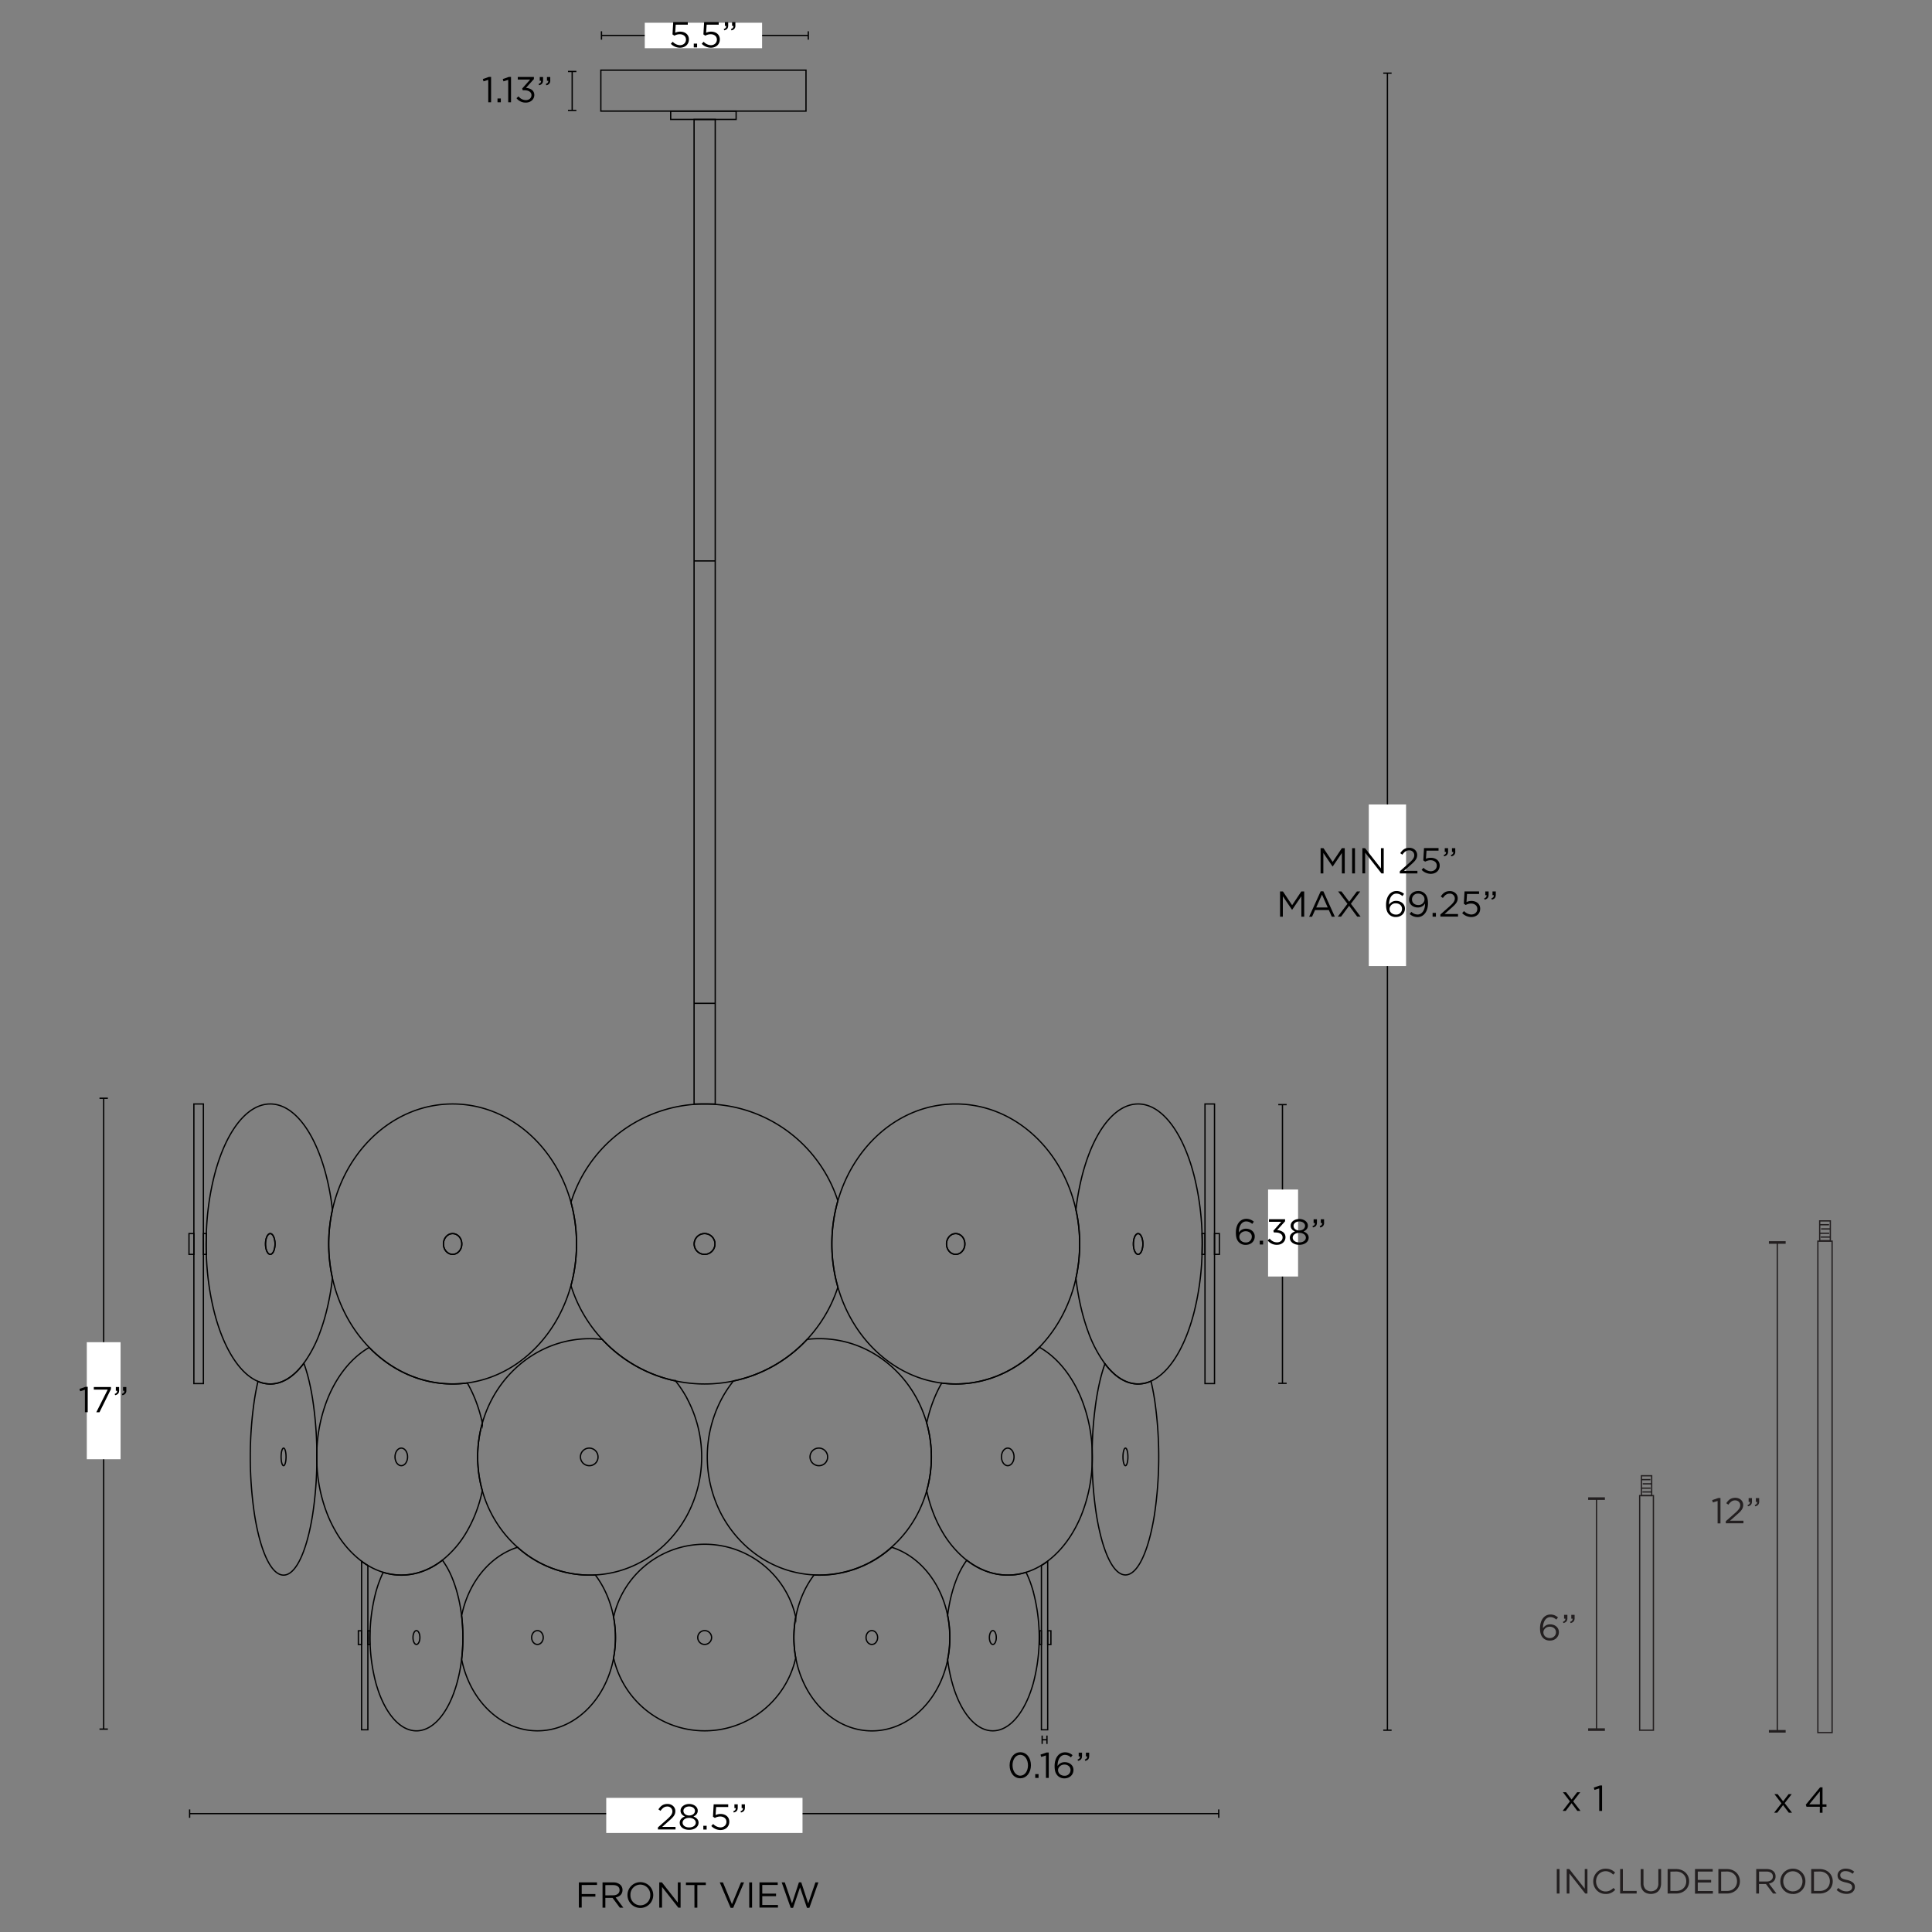 <svg viewBox="0 0 1500 1500" height="1500" width="1500" xmlns="http://www.w3.org/2000/svg"><rect x="0" y="0" width="1500" height="1500" fill="#808080" stroke="none"/><defs><style>.cls-1,.cls-3{fill:none;stroke-miterlimit:10;}.cls-1{stroke:#000;}.cls-2{fill:#fff;}.cls-3{stroke:#231f20;}.cls-4{fill:#231f20;}</style></defs><g data-name="Layer 5" id="Layer_5"><line y2="1074.01" x2="995.7" y1="857.62" x1="995.7" class="cls-1"></line><rect height="1" width="6.5" y="857.12" x="992.45"></rect><rect height="1" width="6.5" y="1073.51" x="992.45"></rect><rect height="67.53" width="23.3" y="923.55" x="984.53" class="cls-2"></rect><path d="M962,964.57c-1.57-1.56-2.47-3.58-2.47-7.58v-.06c0-6,3-10.64,8.15-10.64a8.67,8.67,0,0,1,5.8,2.24l-1.29,1.71a6.85,6.85,0,0,0-4.62-1.93c-3.56,0-5.77,3.58-5.74,8.65a6.36,6.36,0,0,1,5.57-3c3.64,0,6.78,2.35,6.78,6V960c0,3.78-3,6.52-7,6.52A7.07,7.07,0,0,1,962,964.57Zm9.91-4.45v0c0-2.41-2-4.2-4.79-4.2s-4.9,2.1-4.9,4.28v.06c0,2.49,2.07,4.39,5,4.39A4.44,4.44,0,0,0,971.89,960.12Z"></path><path d="M978.08,963.29h2.57v2.94h-2.57Z"></path><path d="M984.18,963.06l1.6-1.43a7.11,7.11,0,0,0,5.74,2.92c2.38,0,4.28-1.52,4.28-3.81v-.06c0-2.43-2.27-3.78-5.49-3.78h-1.26l-.44-1.31,6.18-7h-9.57v-2h12.51v1.62l-6.16,6.83c3.42.28,6.47,1.93,6.47,5.52v0c0,3.5-2.91,5.91-6.55,5.91A8.91,8.91,0,0,1,984.18,963.06Z"></path><path d="M1001.4,961v-.05c0-2.33,1.68-4,4-4.82-1.82-.84-3.36-2.24-3.36-4.51v-.05c0-3,3.11-5.18,6.7-5.18s6.69,2.15,6.69,5.18v.05c0,2.27-1.54,3.67-3.36,4.51,2.32.87,4,2.46,4,4.79v0c0,3.34-3.19,5.58-7.36,5.58S1001.4,964.24,1001.4,961Zm12.49-.05v-.06c0-2.18-2.27-3.72-5.12-3.72s-5.13,1.54-5.13,3.72v.06c0,2,1.91,3.66,5.13,3.66S1013.89,962.89,1013.89,960.91Zm-.64-9.19v-.05c0-1.94-1.94-3.39-4.48-3.39s-4.48,1.43-4.48,3.39v.05c0,2.13,2,3.59,4.48,3.59S1013.25,953.85,1013.25,951.72Z"></path><path d="M1019,952c1.4-.5,2-1.23,1.88-2.43h-1v-2.94h2.58v2.52c0,2.26-1,3.36-3.11,3.83Zm5.6,0c1.4-.5,2-1.23,1.88-2.43h-1v-2.94H1028v2.52A3.42,3.42,0,0,1,1025,953Z"></path><line y2="1343.32" x2="1077.19" y1="56.8" x1="1077.19" class="cls-1"></line><rect height="1" width="6.5" y="56.3" x="1073.94"></rect><rect height="1" width="6.5" y="1342.82" x="1073.94"></rect><rect height="125.45" width="28.95" y="624.59" x="1062.72" class="cls-2"></rect><path d="M1025.3,658.51h2.24l7.14,10.7,7.14-10.7h2.24v19.6h-2.22V662.24l-7.14,10.5h-.11l-7.14-10.48v15.85h-2.15Z"></path><path d="M1049.79,658.51H1052v19.6h-2.22Z"></path><path d="M1057.75,658.51h2.07l12.35,15.71V658.51h2.15v19.6h-1.76L1059.9,662v16.07h-2.15Z"></path><path d="M1086.84,676.4l7.11-6.27c3-2.69,4.09-4.2,4.09-6.16a3.75,3.75,0,0,0-4-3.75c-2.24,0-3.7,1.18-5.26,3.36l-1.63-1.18c1.77-2.63,3.61-4.17,7.06-4.17s6.07,2.35,6.07,5.55v.05c0,2.86-1.51,4.62-4.95,7.62l-5.24,4.65h10.39v2h-13.69Z"></path><path d="M1103.75,675.34l1.46-1.6a8.17,8.17,0,0,0,5.57,2.69c2.8,0,4.73-1.85,4.73-4.34V672c0-2.44-2-4.12-4.87-4.12a8.44,8.44,0,0,0-4.12,1.12l-1.48-1,.56-9.55h11.28v2h-9.35l-.42,6.27A8.76,8.76,0,0,1,1111,666c3.81,0,6.78,2.27,6.78,6V672c0,3.83-2.91,6.44-7,6.44A10,10,0,0,1,1103.75,675.34Z"></path><path d="M1120.83,663.89c1.4-.51,2-1.23,1.88-2.44h-1v-2.94h2.57V661c0,2.27-1,3.36-3.1,3.84Zm5.6,0c1.4-.51,2-1.23,1.88-2.44h-1v-2.94h2.55V661a3.43,3.43,0,0,1-3.08,3.84Z"></path><path d="M993.82,692.11h2.24l7.14,10.7,7.14-10.7h2.24v19.6h-2.21V695.84l-7.14,10.5h-.11L996,695.86v15.85h-2.16Z"></path><path d="M1025.38,692h2.07l8.93,19.74H1034l-2.29-5.18H1021l-2.33,5.18h-2.26Zm5.46,12.57-4.45-10-4.48,10Z"></path><path d="M1046.16,701.72l-7.26-9.61h2.61l6,8,6-8h2.58l-7.26,9.58,7.54,10h-2.64l-6.27-8.43-6.27,8.43h-2.55Z"></path><path d="M1078.61,710.06c-1.57-1.57-2.47-3.58-2.47-7.59v-.05c0-6,3-10.64,8.15-10.64a8.67,8.67,0,0,1,5.8,2.24l-1.29,1.7a6.85,6.85,0,0,0-4.62-1.93c-3.56,0-5.77,3.59-5.74,8.65a6.35,6.35,0,0,1,5.57-3c3.64,0,6.78,2.35,6.78,6v0c0,3.78-3.06,6.53-7,6.53A7.11,7.11,0,0,1,1078.61,710.06Zm9.91-4.45v-.06c0-2.41-2-4.2-4.79-4.2a4.59,4.59,0,0,0-4.9,4.29v.05c0,2.49,2.07,4.4,5,4.4A4.44,4.44,0,0,0,1088.52,705.61Z"></path><path d="M1094.48,709.64l1.29-1.71a7.11,7.11,0,0,0,4.82,2.1c3.52,0,5.9-3.58,5.82-8.59a6.29,6.29,0,0,1-5.54,3.13c-4,0-6.84-2.55-6.84-6.07v-.06c0-3.72,2.89-6.66,7.06-6.66a6.92,6.92,0,0,1,5.15,2c1.49,1.49,2.44,3.67,2.44,7.59v.06c0,6.21-3.31,10.61-8.15,10.61A9.09,9.09,0,0,1,1094.48,709.64Zm11.51-11.4v0c0-2.49-2-4.45-5-4.45a4.5,4.5,0,0,0-4.71,4.59v0c0,2.5,2,4.29,4.82,4.29A4.61,4.61,0,0,0,1106,698.24Z"></path><path d="M1112.26,708.77h2.58v2.94h-2.58Z"></path><path d="M1118.31,710l7.11-6.27c3-2.69,4.09-4.2,4.09-6.16a3.75,3.75,0,0,0-4-3.75c-2.24,0-3.69,1.18-5.26,3.36l-1.63-1.18c1.77-2.63,3.62-4.17,7.06-4.17s6.08,2.35,6.08,5.55v0c0,2.86-1.52,4.62-5,7.62l-5.24,4.65H1132v2h-13.69Z"></path><path d="M1135.22,708.94l1.46-1.6a8.17,8.17,0,0,0,5.57,2.69c2.8,0,4.73-1.85,4.73-4.34v-.05c0-2.44-2-4.12-4.87-4.12a8.44,8.44,0,0,0-4.12,1.12l-1.48-1,.56-9.55h11.28v2H1139l-.42,6.27a8.77,8.77,0,0,1,3.87-.87c3.8,0,6.77,2.27,6.77,6v.06c0,3.83-2.91,6.44-7,6.44A10,10,0,0,1,1135.22,708.94Z"></path><path d="M1152.3,697.49c1.4-.51,2-1.23,1.88-2.44h-1v-2.94h2.58v2.52c0,2.27-1,3.36-3.11,3.84Zm5.6,0c1.4-.51,2-1.23,1.88-2.44h-1v-2.94h2.55v2.52c0,2.27-1,3.36-3.08,3.84Z"></path><rect height="31.78" width="159.28" y="54.47" x="466.49" class="cls-1"></rect><rect height="6.46" width="50.81" y="86.25" x="520.72" class="cls-1"></rect><rect height="764.4" width="16.42" y="92.72" x="538.88" class="cls-1"></rect><line y2="778.98" x2="555.3" y1="778.98" x1="538.88" class="cls-1"></line><line y2="435.5" x2="555.3" y1="435.5" x1="538.88" class="cls-1"></line><path d="M547.1,957.75a8.07,8.07,0,1,0,8,8.06A8.06,8.06,0,0,0,547.1,957.75Zm0,0a8.07,8.07,0,1,0,8,8.06A8.06,8.06,0,0,0,547.1,957.75Z" class="cls-1"></path><path d="M650.51,932.26a109.78,109.78,0,0,0-8.91-20.17,111.07,111.07,0,0,0-9.69-14.26,108.72,108.72,0,0,0-169.64,0,110.79,110.79,0,0,0-9.68,14.24,107.39,107.39,0,0,0-9.29,21.43,123,123,0,0,1,0,64.63,107.47,107.47,0,0,0,9.29,21.41,110.2,110.2,0,0,0,9.68,14.25c1.7,2.1,3.45,4.14,5.31,6.1a108.63,108.63,0,0,0,159.06,0c1.84-2,3.59-4,5.27-6.08a110.49,110.49,0,0,0,9.69-14.27,108.44,108.44,0,0,0,8.91-20.17,122.56,122.56,0,0,1,0-67.09ZM547.1,973.89a8.07,8.07,0,1,1,8-8.08A8.07,8.07,0,0,1,547.1,973.89Z" class="cls-1"></path><path d="M617.79,1255.56a71.6,71.6,0,0,0-7.72-20,70.7,70.7,0,0,0-6.46-9.51,72.48,72.48,0,0,0-119.5,9.5,71.46,71.46,0,0,0-7.73,20.08,86.69,86.69,0,0,1,0,31.47,72.43,72.43,0,0,0,127.23,29.57,70.7,70.7,0,0,0,6.46-9.51,71.65,71.65,0,0,0,7.72-20,87,87,0,0,1,0-31.63Zm-70.69,21.18a5.37,5.37,0,1,1,5.37-5.37A5.37,5.37,0,0,1,547.1,1276.74Z" class="cls-1"></path><path d="M476.38,1255.64a80.34,80.34,0,0,0-6.46-20.07,73.52,73.52,0,0,0-5.4-9.51c-.75-1.12-1.53-2.21-2.32-3.27-1.45.09-2.9.13-4.36.13a83.89,83.89,0,0,1-56-21.61c-12.7,4-23.78,12.83-31.77,24.75a73.4,73.4,0,0,0-5.4,9.5,80.1,80.1,0,0,0-6.24,18.87h0a145.26,145.26,0,0,1,0,33.86,80,80,0,0,0,6.24,18.88,73.4,73.4,0,0,0,5.4,9.5c11.1,16.54,28.13,27.14,47.25,27.14s36.15-10.6,47.25-27.14a73.52,73.52,0,0,0,5.4-9.51,80.27,80.27,0,0,0,6.46-20.06,86.69,86.69,0,0,0,0-31.47Zm-59.11,21.1c-2.48,0-4.5-2.4-4.5-5.37s2-5.37,4.5-5.37,4.49,2.4,4.49,5.37S419.75,1276.74,417.27,1276.74Z" class="cls-1"></path><path d="M358.38,1254.44h0a121.81,121.81,0,0,0-3.72-18.86,95.43,95.43,0,0,0-3.21-9.51,66.47,66.47,0,0,0-7.94-14.72c-9.46,7.38-20.35,11.58-31.95,11.58a47.48,47.48,0,0,1-14.06-2.13c-.82,1.68-1.59,3.44-2.33,5.27-1.18,3-2.26,6.15-3.21,9.5a138.77,138.77,0,0,0,0,71.62c1,3.34,2,6.52,3.21,9.5,6.62,16.54,16.77,27.14,28.15,27.14s21.53-10.6,28.13-27.14a95.43,95.43,0,0,0,3.21-9.51,121.71,121.71,0,0,0,3.72-18.87,145.26,145.26,0,0,0,0-33.86Zm-35.06,22.3c-1.48,0-2.68-2.4-2.68-5.37s1.2-5.37,2.68-5.37,2.68,2.4,2.68,5.37S324.79,1276.74,323.32,1276.74Z" class="cls-1"></path><path d="M533.47,1085.75a92.53,92.53,0,0,0-7.75-12q-.6-.8-1.23-1.56a108.35,108.35,0,0,1-56.91-32.26,84.9,84.9,0,0,0-9.74-.57c-27.46,0-51.92,13.43-67.88,34.39a93.41,93.41,0,0,0-15.47,31.13h0a96.87,96.87,0,0,0,0,52.54h0a93.4,93.4,0,0,0,7.73,19.1,92.36,92.36,0,0,0,7.74,12,89.67,89.67,0,0,0,11.83,12.78,83.89,83.89,0,0,0,56,21.61c1.46,0,2.91,0,4.36-.13,25.68-1.33,48.42-14.4,63.52-34.26a92.53,92.53,0,0,0,7.75-12,96.28,96.28,0,0,0,0-90.74Zm-75.63,52.19a6.82,6.82,0,1,1,6.46-6.82A6.65,6.65,0,0,1,457.84,1137.94Z" class="cls-1"></path><path d="M374.49,1104.84a113.46,113.46,0,0,0-5.83-19.09,100.14,100.14,0,0,0-5.84-12,87.66,87.66,0,0,1-11.4.75c-24.95,0-47.68-10.73-64.77-28.33-10.37,5.94-19.41,15.49-26.32,27.53a99.27,99.27,0,0,0-5.85,12,119,119,0,0,0-8.49,41.2c-.06,1.38-.08,2.78-.08,4.18s0,2.79.08,4.17a119.05,119.05,0,0,0,8.49,41.21,99.27,99.27,0,0,0,5.85,12,77,77,0,0,0,20.41,23.66,57.5,57.5,0,0,0,4.87,3.27,52.41,52.41,0,0,0,11.89,5.33,47.48,47.48,0,0,0,14.06,2.13c11.6,0,22.49-4.2,31.95-11.58a77.81,77.81,0,0,0,19.29-22.81,101,101,0,0,0,5.86-12,112.54,112.54,0,0,0,5.83-19.09h0a96.87,96.87,0,0,1,0-52.54Zm-62.93,33.1c-2.69,0-4.87-3.06-4.87-6.82s2.18-6.81,4.87-6.81,4.88,3,4.88,6.81S314.26,1137.94,311.56,1137.94Z" class="cls-1"></path><path d="M242.64,1085.75c-.68-4.23-1.45-8.26-2.31-12a126.66,126.66,0,0,0-4.41-15.34c-7.57,10.24-16.51,16.14-26.09,16.14a24.36,24.36,0,0,1-9.56-2c-.1.4-.19.8-.28,1.21-.85,3.78-1.62,7.8-2.3,12a306.33,306.33,0,0,0,0,90.76c.68,4.23,1.45,8.25,2.3,12,4.74,21,12,34.39,20.18,34.39s15.42-13.42,20.16-34.39c.86-3.78,1.63-7.81,2.31-12a291.36,291.36,0,0,0,3.37-45.37A291.55,291.55,0,0,0,242.64,1085.75Zm-22.47,52.19c-1.07,0-1.93-3.06-1.93-6.82s.86-6.81,1.93-6.81,1.92,3,1.92,6.81S221.22,1137.94,220.17,1137.94Z" class="cls-1"></path><path d="M719.47,1104.82h0a93.33,93.33,0,0,0-15.48-31.1c-16-21-40.43-34.39-67.88-34.39a82.33,82.33,0,0,0-9.47.55,108.25,108.25,0,0,1-57.23,32.33c-.4.5-.8,1-1.18,1.51a92.53,92.53,0,0,0-7.75,12,96.36,96.36,0,0,0,0,90.74,92.53,92.53,0,0,0,7.75,12c14.5,19.07,36,31.89,60.48,34.06h0c2.44.21,4.9.33,7.39.33a83.82,83.82,0,0,0,55.14-20.82A89.64,89.64,0,0,0,704,1188.53a92.42,92.42,0,0,0,7.75-12,93.71,93.71,0,0,0,7.73-19.07,97.13,97.13,0,0,0,0-52.61Zm-83.36,33.12a6.83,6.83,0,1,1,6.45-6.82A6.65,6.65,0,0,1,636.11,1137.94Z" class="cls-1"></path><path d="M848,1126.72a119.56,119.56,0,0,0-8.5-41,100.77,100.77,0,0,0-5.85-12c-7-12.16-16.13-21.79-26.64-27.71-17.12,17.7-39.92,28.51-64.94,28.51a85.91,85.91,0,0,1-10.94-.7,97.76,97.76,0,0,0-5.8,11.94,114.33,114.33,0,0,0-5.83,19.06h0a97.13,97.13,0,0,1,0,52.61,112.83,112.83,0,0,0,5.83,19.06,99.41,99.41,0,0,0,5.85,12,79.38,79.38,0,0,0,17.32,21.21c9.9,8.36,21.51,13.18,33.91,13.18a47.88,47.88,0,0,0,11.24-1.34,51.33,51.33,0,0,0,11.52-4.34,53.21,53.21,0,0,0,4.88-2.83c9.24-6,17.31-14.91,23.6-25.88a100.77,100.77,0,0,0,5.85-12,119.56,119.56,0,0,0,8.5-41c.06-1.46.08-2.92.08-4.39S848,1128.18,848,1126.72Zm-65.59,11.22c-2.69,0-4.87-3.06-4.87-6.82s2.18-6.81,4.87-6.81,4.88,3,4.88,6.81S785.07,1137.94,782.38,1137.94Z" class="cls-1"></path><path d="M896.26,1085.74c-.68-4.23-1.45-8.25-2.3-12l-.33-1.41a24.27,24.27,0,0,1-10,2.21c-9.43,0-18.25-5.73-25.76-15.69a128,128,0,0,0-4.25,14.89c-.86,3.78-1.63,7.81-2.31,12a283.47,283.47,0,0,0-3.34,40.92v0c0,1.46,0,2.92,0,4.4s0,2.93,0,4.39v0a283.38,283.38,0,0,0,3.34,40.93c.68,4.23,1.45,8.26,2.31,12,4.73,21,12,34.39,20.17,34.39s15.43-13.42,20.17-34.39c.85-3.78,1.62-7.8,2.3-12a306.33,306.33,0,0,0,0-90.76Zm-22.47,52.2c-1.07,0-1.92-3.06-1.92-6.82s.85-6.81,1.92-6.81,1.92,3,1.92,6.81S874.84,1137.94,873.79,1137.94Z" class="cls-1"></path><path d="M351.42,957.75c-3.94,0-7.14,3.61-7.14,8.06s3.2,8.08,7.14,8.08,7.14-3.62,7.14-8.08S355.37,957.75,351.42,957.75Zm0,0c-3.94,0-7.14,3.61-7.14,8.06s3.2,8.08,7.14,8.08,7.14-3.62,7.14-8.08S355.37,957.75,351.42,957.75Z" class="cls-1"></path><path d="M443.3,933.5a115.45,115.45,0,0,0-8.23-21.41,111.36,111.36,0,0,0-8.58-14.26c-17.62-24.82-44.71-40.71-75.07-40.71S294,873,276.35,897.83a111.06,111.06,0,0,0-8.57,14.24,116.13,116.13,0,0,0-9.68,27.23,123.08,123.08,0,0,0,0,53,116,116,0,0,0,9.68,27.21,110.49,110.49,0,0,0,8.57,14.25,106.26,106.26,0,0,0,10.3,12.39c17.09,17.6,39.82,28.33,64.77,28.33a87.66,87.66,0,0,0,11.4-.75c25.69-3.44,48.28-18.3,63.67-40a110.79,110.79,0,0,0,8.58-14.27,115.8,115.8,0,0,0,8.23-21.39,123,123,0,0,0,0-64.63Zm-91.88,40.39c-3.94,0-7.14-3.62-7.14-8.08s3.2-8.06,7.14-8.06,7.14,3.61,7.14,8.06S355.37,973.89,351.42,973.89Z" class="cls-1"></path><path d="M209.83,957.75c-2,0-3.7,3.61-3.7,8.06s1.66,8.08,3.7,8.08,3.69-3.62,3.69-8.08S211.87,957.75,209.83,957.75Zm0,0c-2,0-3.7,3.61-3.7,8.06s1.66,8.08,3.7,8.08,3.69-3.62,3.69-8.08S211.87,957.75,209.83,957.75Z" class="cls-1"></path><path d="M258.1,939.3a195.72,195.72,0,0,0-5-27.21c-1.3-5-2.79-9.78-4.44-14.26-9.12-24.82-23.12-40.71-38.83-40.71S180.12,873,171,897.83c-1.64,4.48-3.13,9.23-4.43,14.24a209,209,0,0,0-6.36,45.68q-.15,4-.15,8.06c0,2.71,0,5.41.15,8.08a208.68,208.68,0,0,0,6.36,45.65c1.3,5,2.79,9.77,4.43,14.25,7.23,19.66,17.51,33.71,29.28,38.71a24.36,24.36,0,0,0,9.56,2c9.58,0,18.52-5.9,26.09-16.14a98.29,98.29,0,0,0,12.74-24.58c1.65-4.48,3.14-9.25,4.44-14.27a195.42,195.42,0,0,0,5-27.19,123.08,123.08,0,0,1,0-53Zm-48.27,18.45c2,0,3.69,3.61,3.69,8.06s-1.65,8.08-3.69,8.08-3.7-3.62-3.7-8.08S207.79,957.75,209.83,957.75Z" class="cls-1"></path><rect height="217.09" width="7.39" y="857.12" x="150.52" class="cls-1"></rect><rect height="16.14" width="3.79" y="957.75" x="146.73" class="cls-1"></rect><path d="M160.05,965.81c0,2.71,0,5.41.15,8.08h-2.29V957.75h2.29Q160.05,961.72,160.05,965.81Z" class="cls-1"></path><path d="M742,957.75c-3.95,0-7.14,3.61-7.14,8.06s3.19,8.08,7.14,8.08,7.14-3.62,7.14-8.08S746,957.75,742,957.75Zm0,0c-3.95,0-7.14,3.61-7.14,8.06s3.19,8.08,7.14,8.08,7.14-3.62,7.14-8.08S746,957.75,742,957.75Z" class="cls-1"></path><path d="M835.36,939.34a115.84,115.84,0,0,0-9.68-27.27,111.06,111.06,0,0,0-8.57-14.24C799.48,873,772.4,857.12,742,857.12S684.6,873,667,897.83a113.7,113.7,0,0,0-8.58,14.26,115.85,115.85,0,0,0-7.87,20.17,122.56,122.56,0,0,0,0,67.09,115.06,115.06,0,0,0,7.87,20.17,113.1,113.1,0,0,0,8.58,14.27c15.5,21.8,38.26,36.71,64.14,40a85.91,85.91,0,0,0,10.94.7c25,0,47.82-10.81,64.94-28.51a105.86,105.86,0,0,0,10.13-12.21,110.49,110.49,0,0,0,8.57-14.25,115.76,115.76,0,0,0,9.68-27.26,123.08,123.08,0,0,0,0-52.94ZM742,973.89c-3.95,0-7.14-3.62-7.14-8.08s3.19-8.06,7.14-8.06,7.14,3.61,7.14,8.06S746,973.89,742,973.89Z" class="cls-1"></path><path d="M883.63,957.75c-2,0-3.69,3.61-3.69,8.06s1.64,8.08,3.69,8.08,3.7-3.62,3.7-8.08S885.67,957.75,883.63,957.75Zm0,0c-2,0-3.69,3.61-3.69,8.06s1.64,8.08,3.69,8.08,3.7-3.62,3.7-8.08S885.67,957.75,883.63,957.75Z" class="cls-1"></path><path d="M933.26,957.75a210.18,210.18,0,0,0-6.36-45.68q-1.95-7.52-4.44-14.24c-9.12-24.82-23.13-40.71-38.83-40.71S853.92,873,844.79,897.83c-1.64,4.48-3.13,9.25-4.44,14.26a196.62,196.62,0,0,0-5,27.25,123.08,123.08,0,0,1,0,52.94,194.73,194.73,0,0,0,5,27.24c1.31,5,2.8,9.79,4.44,14.27a97.26,97.26,0,0,0,13.08,25c7.51,10,16.33,15.69,25.76,15.69a24.27,24.27,0,0,0,10-2.21c11.58-5.15,21.7-19.1,28.83-38.51q2.47-6.72,4.44-14.25a209.9,209.9,0,0,0,6.36-45.65c.1-2.67.14-5.37.14-8.08S933.36,960.4,933.26,957.75Zm-49.63,0c2,0,3.7,3.61,3.7,8.06s-1.66,8.08-3.7,8.08-3.69-3.62-3.69-8.08S881.58,957.75,883.63,957.75Z" class="cls-1"></path><rect height="217.09" width="7.39" y="857.12" x="935.55" class="cls-1"></rect><rect height="16.14" width="3.79" y="957.75" x="942.94" class="cls-1"></rect><path d="M935.55,957.75v16.14h-2.29c.1-2.67.14-5.37.14-8.08s0-5.41-.14-8.06Z" class="cls-1"></path><path d="M285.61,1215.46V1343h-4.87V1212.19A57.5,57.5,0,0,0,285.61,1215.46Z" class="cls-1"></path><rect height="10.65" width="2.5" y="1266.15" x="278.23" class="cls-1"></rect><path d="M287,1271.46c0,1.79,0,3.58.1,5.33h-1.51v-10.64h1.51C287.05,1267.9,287,1269.68,287,1271.46Z" class="cls-1"></path><path d="M735.78,1254.44h0a80.1,80.1,0,0,0-6.24-18.87,73.4,73.4,0,0,0-5.4-9.5c-8-11.92-19.07-20.73-31.77-24.75a83.89,83.89,0,0,1-56,21.61c-1.46,0-2.91,0-4.36-.13-.79,1.06-1.57,2.15-2.32,3.27a73.52,73.52,0,0,0-5.4,9.51,80.69,80.69,0,0,0-6.45,20,87,87,0,0,0,0,31.63,80.75,80.75,0,0,0,6.45,20,73.52,73.52,0,0,0,5.4,9.51c11.1,16.54,28.14,27.14,47.26,27.14s36.14-10.6,47.24-27.14a73.4,73.4,0,0,0,5.4-9.5,80,80,0,0,0,6.24-18.88,86.65,86.65,0,0,0,0-33.86Zm-58.88,22.3c-2.49,0-4.5-2.4-4.5-5.37s2-5.37,4.5-5.37,4.49,2.4,4.49,5.37S679.37,1276.74,676.9,1276.74Z" class="cls-1"></path><path d="M802.2,1235.56c-1-3.35-2-6.51-3.21-9.5-.74-1.83-1.51-3.59-2.33-5.27a47.48,47.48,0,0,1-14.06,2.13c-11.6,0-22.49-4.2-32-11.58a66.47,66.47,0,0,0-7.94,14.72,95.43,95.43,0,0,0-3.21,9.51,121.81,121.81,0,0,0-3.72,18.86h0a86.65,86.65,0,0,1,0,33.86,121.71,121.71,0,0,0,3.72,18.87,95.43,95.43,0,0,0,3.21,9.51c6.6,16.54,16.75,27.14,28.13,27.14s21.53-10.6,28.15-27.14c1.18-3,2.26-6.16,3.21-9.5a138.77,138.77,0,0,0,0-71.62Zm-31.36,41.18c-1.47,0-2.68-2.4-2.68-5.37s1.21-5.37,2.68-5.37,2.68,2.4,2.68,5.37S772.32,1276.74,770.84,1276.74Z" class="cls-1"></path><path d="M808.56,1215.46V1343h4.87V1212.19C811.85,1213.37,810.22,1214.46,808.56,1215.46Z" class="cls-1"></path><rect height="10.65" width="2.5" y="1266.15" x="813.43" class="cls-1"></rect><path d="M807.14,1271.46c0,1.79,0,3.58-.09,5.33h1.51v-10.64h-1.51C807.12,1267.9,807.14,1269.68,807.14,1271.46Z" class="cls-1"></path><line y2="1408.09" x2="147.23" y1="1408.09" x1="946.23" class="cls-1"></line><rect height="6.5" width="1" y="1404.84" x="945.73"></rect><rect height="6.5" width="1" y="1404.84" x="146.73"></rect><line y2="1350.74" x2="809.13" y1="1350.74" x1="812.85" class="cls-1"></line><rect height="6.5" width="1" y="1347.49" x="812.35"></rect><rect height="6.5" width="1" y="1347.49" x="808.63"></rect><rect height="27.26" width="152.39" y="1395.85" x="470.68" class="cls-2"></rect><path d="M449.43,1461.5h14.08v2H451.64v7h10.61v2H451.64v8.54h-2.21Z"></path><path d="M467.8,1461.5h8.42a7.72,7.72,0,0,1,5.57,2,5.41,5.41,0,0,1,1.52,3.87v.05c0,3.25-2.24,5.16-5.32,5.72l6,8h-2.72l-5.68-7.61H470v7.61H467.8Zm8.23,10c2.94,0,5-1.51,5-4v-.06c0-2.41-1.85-3.86-5-3.86H470v8Z"></path><path d="M487.17,1471.36v-.06a10,10,0,1,1,20,0v0a10,10,0,1,1-20,.06Zm17.7,0v-.06a7.79,7.79,0,0,0-7.73-8.09,7.7,7.7,0,0,0-7.67,8v0a7.79,7.79,0,0,0,7.72,8.1A7.71,7.71,0,0,0,504.87,1471.36Z"></path><path d="M511.84,1461.5h2.07l12.35,15.71V1461.5h2.15v19.6h-1.76L514,1465v16.07h-2.15Z"></path><path d="M539.14,1463.55h-6.58v-2H548v2h-6.58v17.55h-2.24Z"></path><path d="M558.82,1461.5h2.47l7,16.89,7-16.89h2.38l-8.43,19.74h-2Z"></path><path d="M581.7,1461.5h2.21v19.6H581.7Z"></path><path d="M589.65,1461.5h14.17v2h-12v6.69h10.7v2h-10.7v6.86H604v2H589.65Z"></path><path d="M606.9,1461.5h2.41l5.6,16.33,5.37-16.38h1.82l5.38,16.38,5.6-16.33h2.32l-7,19.74h-1.87l-5.38-15.9-5.4,15.9H613.9Z"></path><path d="M510.83,1418.77l7.12-6.28c3-2.68,4.09-4.2,4.09-6.16a3.75,3.75,0,0,0-3.95-3.75c-2.24,0-3.7,1.18-5.27,3.36l-1.62-1.17c1.76-2.64,3.61-4.18,7.05-4.18s6.08,2.36,6.08,5.55v0c0,2.86-1.51,4.62-5,7.62l-5.24,4.65h10.39v2h-13.7Z"></path><path d="M527.72,1415.21v-.06c0-2.32,1.68-4,4-4.81-1.82-.84-3.36-2.24-3.36-4.51v-.06c0-3,3.11-5.18,6.69-5.18s6.69,2.16,6.69,5.18v.06c0,2.27-1.54,3.67-3.35,4.51,2.32.87,4,2.46,4,4.79v0c0,3.33-3.2,5.57-7.37,5.57S527.72,1418.49,527.72,1415.21Zm12.49-.06v-.05c0-2.19-2.27-3.73-5.13-3.73s-5.12,1.54-5.12,3.73v.05c0,2,1.9,3.67,5.12,3.67S540.21,1417.14,540.21,1415.15Zm-.65-9.18v-.06c0-1.93-1.93-3.38-4.48-3.38s-4.48,1.42-4.48,3.38v.06c0,2.13,2,3.58,4.48,3.58S539.56,1408.1,539.56,1406Z"></path><path d="M546.06,1417.53h2.58v2.94h-2.58Z"></path><path d="M552.25,1417.7l1.45-1.59a8.22,8.22,0,0,0,5.57,2.68c2.8,0,4.74-1.84,4.74-4.34v0c0-2.44-2-4.12-4.88-4.12a8.51,8.51,0,0,0-4.11,1.12l-1.48-1,.55-9.55h11.29v2.05H556l-.42,6.27a8.87,8.87,0,0,1,3.86-.87c3.81,0,6.78,2.27,6.78,6v.06c0,3.84-2.92,6.44-7,6.44A10,10,0,0,1,552.25,1417.7Z"></path><path d="M569.33,1406.25c1.4-.5,2-1.23,1.87-2.44h-1v-2.94h2.58v2.52c0,2.27-1,3.36-3.11,3.84Zm5.6,0c1.4-.5,2-1.23,1.87-2.44h-1v-2.94h2.55v2.52c0,2.27-1,3.36-3.08,3.84Z"></path><path d="M1220.18,1397.15l4.31-5.66h2.41l-5.49,7.09,5.71,7.39h-2.49l-4.48-6-4.51,6h-2.4l5.65-7.37-5.43-7.11h2.46Z"></path><path d="M1241.63,1388.52l-3.7,1.15-.53-1.79,4.79-1.65h1.65V1406h-2.21Z"></path><path d="M1383.11,1400.06l-5.46-7.11h2.47l4.28,5.6,4.29-5.6h2.4l-5.48,7,5.71,7.42h-2.49l-4.48-5.9-4.51,5.9h-2.41Z"></path><path d="M1412.91,1402.78h-10.34l-.56-1.6,11.09-13.5H1415v13.25h3.06v1.85H1415v4.64h-2.12Zm0-1.85v-10.11l-8.24,10.11Z"></path><rect transform="translate(2372.52 -461.35) rotate(90)" height="8.25" width="15.39" y="951.46" x="1409.24" class="cls-3"></rect><rect height="381.56" width="11.05" y="963.63" x="1411.39" class="cls-3"></rect><line y2="950.87" x2="1420.06" y1="950.87" x1="1412.77" class="cls-3"></line><line y2="954.14" x2="1413.87" y1="954.14" x1="1420.93" class="cls-3"></line><line y2="957.5" x2="1420.19" y1="957.5" x1="1412.71" class="cls-3"></line><line y2="960.44" x2="1413.64" y1="960.44" x1="1421.22" class="cls-3"></line><line y2="1344.19" x2="1379.88" y1="964.66" x1="1379.88" class="cls-3"></line><rect height="2" width="13" y="963.66" x="1373.38" class="cls-4"></rect><rect height="2" width="13" y="1343.19" x="1373.38" class="cls-4"></rect><path d="M1333.55,1165.33l-3.69,1.15-.53-1.79,4.79-1.66h1.65v19.74h-2.22Z" class="cls-4"></path><path d="M1339.91,1181.07l7.11-6.28c.75-.67,1.38-1.27,1.9-1.82a11.21,11.21,0,0,0,1.27-1.52,5.84,5.84,0,0,0,.69-1.4,4.54,4.54,0,0,0,.23-1.42,3.7,3.7,0,0,0-.32-1.55,3.78,3.78,0,0,0-.86-1.18,3.61,3.61,0,0,0-1.26-.75,4.29,4.29,0,0,0-1.51-.27,4.9,4.9,0,0,0-2.88.85,10.52,10.52,0,0,0-2.38,2.51l-1.63-1.17a16.49,16.49,0,0,1,1.38-1.77,7.55,7.55,0,0,1,1.52-1.32,6.88,6.88,0,0,1,1.85-.81,9,9,0,0,1,2.31-.28,6.91,6.91,0,0,1,2.44.42,5.87,5.87,0,0,1,1.93,1.17,5.13,5.13,0,0,1,1.26,1.75,5.36,5.36,0,0,1,.45,2.21v0a6.32,6.32,0,0,1-.3,2,7,7,0,0,1-.9,1.79,12.08,12.08,0,0,1-1.54,1.81q-.93.92-2.22,2l-5.24,4.65h10.39v2h-13.69Z" class="cls-4"></path><path d="M1356.77,1168.55a3.32,3.32,0,0,0,1.51-1,2,2,0,0,0,.36-1.47h-1v-2.94h2.58v2.52a3.85,3.85,0,0,1-.76,2.59,4.2,4.2,0,0,1-2.35,1.25Zm5.6,0a3.32,3.32,0,0,0,1.51-1,2,2,0,0,0,.36-1.47h-1v-2.94h2.58v2.52a3.85,3.85,0,0,1-.76,2.59,4.17,4.17,0,0,1-2.35,1.25Z" class="cls-4"></path><line y2="1342.86" x2="1239.54" y1="1163.52" x1="1239.54" class="cls-3"></line><rect height="2" width="13" y="1162.52" x="1233.04" class="cls-4"></rect><rect height="2" width="13" y="1341.86" x="1233.04" class="cls-4"></rect><path d="M1203.24,1273.73a7.8,7.8,0,0,1-2.93-.53,6.8,6.8,0,0,1-2.22-1.46,8.21,8.21,0,0,1-1-1.29,6.9,6.9,0,0,1-.77-1.59,10.85,10.85,0,0,1-.48-2,18.9,18.9,0,0,1-.16-2.66v-.05a15.61,15.61,0,0,1,.54-4.19,10.42,10.42,0,0,1,1.6-3.37,7.68,7.68,0,0,1,2.56-2.26,7.05,7.05,0,0,1,3.44-.82,8,8,0,0,1,3.14.58,11.37,11.37,0,0,1,2.66,1.66l-1.29,1.7a9.64,9.64,0,0,0-2.18-1.42,5.7,5.7,0,0,0-2.44-.51,4.57,4.57,0,0,0-2.51.69,5.69,5.69,0,0,0-1.8,1.85,8.72,8.72,0,0,0-1.09,2.68,13.31,13.31,0,0,0-.37,3.18v.28a7.54,7.54,0,0,1,2.33-2.25,6.31,6.31,0,0,1,3.27-.8,8,8,0,0,1,2.61.42,6.38,6.38,0,0,1,2.15,1.21,5.66,5.66,0,0,1,1.47,1.91,5.52,5.52,0,0,1,.55,2.49v.06a6.12,6.12,0,0,1-.55,2.62,6.42,6.42,0,0,1-1.48,2.07,6.89,6.89,0,0,1-2.23,1.36A7.87,7.87,0,0,1,1203.24,1273.73Zm0-1.93a5.07,5.07,0,0,0,2-.36,4.43,4.43,0,0,0,1.48-1,4.29,4.29,0,0,0,1-1.43,4.74,4.74,0,0,0,.33-1.76v-.06a4.1,4.1,0,0,0-.35-1.67,3.9,3.9,0,0,0-1-1.33,4.42,4.42,0,0,0-1.51-.88,5.54,5.54,0,0,0-2-.33,5.2,5.2,0,0,0-2,.37,4.69,4.69,0,0,0-1.55,1,4.43,4.43,0,0,0-1,1.37,3.9,3.9,0,0,0-.35,1.59v.06a4.15,4.15,0,0,0,.37,1.74,4,4,0,0,0,1,1.4,5,5,0,0,0,1.57.93A5.79,5.79,0,0,0,1203.27,1271.8Z" class="cls-4"></path><path d="M1213.46,1259.17a3.35,3.35,0,0,0,1.51-1,2,2,0,0,0,.37-1.47h-1v-2.94h2.57v2.52a3.9,3.9,0,0,1-.75,2.59,4.3,4.3,0,0,1-2.35,1.25Zm5.6,0a3.35,3.35,0,0,0,1.51-1,2,2,0,0,0,.37-1.47h-1v-2.94h2.58v2.52a3.9,3.9,0,0,1-.76,2.59,4.3,4.3,0,0,1-2.35,1.25Z" class="cls-4"></path><rect transform="translate(2431.86 -124.89) rotate(90)" height="7.96" width="15.39" y="1149.51" x="1270.68" class="cls-3"></rect><rect height="182.14" width="10.66" y="1161.18" x="1273.04" class="cls-3"></rect><line y2="1148.78" x2="1281.39" y1="1148.78" x1="1274.35" class="cls-3"></line><line y2="1152.04" x2="1275.41" y1="1152.04" x1="1282.22" class="cls-3"></line><line y2="1155.4" x2="1281.51" y1="1155.4" x1="1274.29" class="cls-3"></line><line y2="1158.34" x2="1275.19" y1="1158.34" x1="1282.5" class="cls-3"></line><path d="M1208.68,1451.13h2.14v19h-2.14Z" class="cls-4"></path><path d="M1216.39,1451.13h2l12,15.23v-15.23h2.09v19h-1.71l-12.27-15.58v15.58h-2.09Z" class="cls-4"></path><path d="M1246.52,1470.46a9.51,9.51,0,0,1-3.8-.76,9.37,9.37,0,0,1-3-2.08,9.5,9.5,0,0,1-2-3.11,10.15,10.15,0,0,1-.72-3.83v0a10.07,10.07,0,0,1,.72-3.8,9.85,9.85,0,0,1,2-3.14,9.22,9.22,0,0,1,3-2.11,9.4,9.4,0,0,1,3.85-.78,12,12,0,0,1,2.35.22,9.37,9.37,0,0,1,1.94.61,8.72,8.72,0,0,1,1.66.95,13.91,13.91,0,0,1,1.46,1.24l-1.46,1.57a12.23,12.23,0,0,0-2.62-1.87,7.33,7.33,0,0,0-8.61,1.52,7.77,7.77,0,0,0-1.55,2.48,8.35,8.35,0,0,0-.55,3.06v.05a8.42,8.42,0,0,0,.55,3.08,7.93,7.93,0,0,0,1.55,2.49,7.41,7.41,0,0,0,2.34,1.67,7.07,7.07,0,0,0,2.92.61,7.31,7.31,0,0,0,3.36-.72,11.67,11.67,0,0,0,2.77-2l1.41,1.39a13.91,13.91,0,0,1-1.53,1.37,9.6,9.6,0,0,1-3.71,1.72A10.05,10.05,0,0,1,1246.52,1470.46Z" class="cls-4"></path><path d="M1257.87,1451.13H1260v17h10.7v2h-12.84Z" class="cls-4"></path><path d="M1281.73,1470.43a9.46,9.46,0,0,1-3.22-.53,6.77,6.77,0,0,1-2.49-1.57,7,7,0,0,1-1.62-2.6,10.21,10.21,0,0,1-.57-3.55v-11H1276V1462a6.69,6.69,0,0,0,1.54,4.75,6.32,6.32,0,0,0,8.45.08,6.43,6.43,0,0,0,1.54-4.69v-11h2.15V1462a10.76,10.76,0,0,1-.57,3.67,7.05,7.05,0,0,1-1.62,2.63,6.57,6.57,0,0,1-2.49,1.59A9.51,9.51,0,0,1,1281.73,1470.43Z" class="cls-4"></path><path d="M1294.74,1451.13h6.59a11.23,11.23,0,0,1,4.09.72,9.68,9.68,0,0,1,3.2,2,8.84,8.84,0,0,1,2.08,3,9.45,9.45,0,0,1,.73,3.74v.05a9.53,9.53,0,0,1-.73,3.75,8.79,8.79,0,0,1-2.08,3,9.89,9.89,0,0,1-3.2,2,11,11,0,0,1-4.09.73h-6.59Zm2.14,2v15h4.45a8.92,8.92,0,0,0,3.26-.57,7.15,7.15,0,0,0,2.48-1.57,7,7,0,0,0,1.58-2.38,7.78,7.78,0,0,0,.55-3v0a7.82,7.82,0,0,0-.55-3,7,7,0,0,0-1.58-2.38,7.24,7.24,0,0,0-2.48-1.61,8.72,8.72,0,0,0-3.26-.58Z" class="cls-4"></path><path d="M1316,1451.13h13.74v1.95h-11.59v6.49h10.37v2h-10.37v6.65h11.73v2H1316Z" class="cls-4"></path><path d="M1334.15,1451.13h6.6a11.27,11.27,0,0,1,4.09.72,9.68,9.68,0,0,1,3.2,2,8.84,8.84,0,0,1,2.08,3,9.45,9.45,0,0,1,.73,3.74v.05a9.53,9.53,0,0,1-.73,3.75,8.79,8.79,0,0,1-2.08,3,9.89,9.89,0,0,1-3.2,2,11.06,11.06,0,0,1-4.09.73h-6.6Zm2.15,2v15h4.45a8.92,8.92,0,0,0,3.26-.57,7.15,7.15,0,0,0,2.48-1.57,7,7,0,0,0,1.58-2.38,7.78,7.78,0,0,0,.55-3v0a7.82,7.82,0,0,0-.55-3,7,7,0,0,0-1.58-2.38,7.24,7.24,0,0,0-2.48-1.61,8.72,8.72,0,0,0-3.26-.58Z" class="cls-4"></path><path d="M1363.53,1451.13h8.15a9.14,9.14,0,0,1,3.13.5,6.16,6.16,0,0,1,2.27,1.4,4.82,4.82,0,0,1,1.08,1.65,5.67,5.67,0,0,1,.38,2.09v.06a5.66,5.66,0,0,1-.38,2.13,4.76,4.76,0,0,1-1.07,1.63,5.86,5.86,0,0,1-1.64,1.14,8,8,0,0,1-2.06.64l5.84,7.76h-2.64l-5.5-7.38h-5.42v7.38h-2.14Zm8,9.69a6.71,6.71,0,0,0,2-.27,4.61,4.61,0,0,0,1.55-.78,3.64,3.64,0,0,0,1-1.22,3.6,3.6,0,0,0,.37-1.64v-.05a3.3,3.3,0,0,0-1.28-2.76,5.73,5.73,0,0,0-3.58-1h-5.87v7.71Z" class="cls-4"></path><path d="M1392,1470.46a9.54,9.54,0,0,1-4-.79,9.25,9.25,0,0,1-3.06-2.13,9.53,9.53,0,0,1-2-3.12,10.06,10.06,0,0,1-.7-3.74v0a10.2,10.2,0,0,1,.71-3.75,9.51,9.51,0,0,1,9-6.08,9.71,9.71,0,0,1,4,.79,9.25,9.25,0,0,1,3.06,2.13,9.53,9.53,0,0,1,2,3.12,10.06,10.06,0,0,1,.7,3.74v.05a10.2,10.2,0,0,1-.71,3.75,9.51,9.51,0,0,1-9,6.08Zm0-2a7.38,7.38,0,0,0,3-.61,7.13,7.13,0,0,0,2.35-1.67,7.84,7.84,0,0,0,1.53-2.48,8.22,8.22,0,0,0,.56-3v0a8.31,8.31,0,0,0-.56-3.05,7.61,7.61,0,0,0-1.56-2.49,7.73,7.73,0,0,0-2.37-1.68,7.14,7.14,0,0,0-3-.63,7.38,7.38,0,0,0-3,.61,7.13,7.13,0,0,0-2.35,1.67,7.84,7.84,0,0,0-1.53,2.48,8,8,0,0,0-.56,3v.05a8.11,8.11,0,0,0,.56,3,7.45,7.45,0,0,0,3.93,4.17A7.14,7.14,0,0,0,1392,1468.48Z" class="cls-4"></path><path d="M1406.23,1451.13h6.6a11.21,11.21,0,0,1,4.08.72,9.72,9.72,0,0,1,3.21,2,9,9,0,0,1,2.07,3,9.46,9.46,0,0,1,.74,3.74v.05a9.54,9.54,0,0,1-.74,3.75,8.9,8.9,0,0,1-2.07,3,9.93,9.93,0,0,1-3.21,2,11,11,0,0,1-4.08.73h-6.6Zm2.14,2v15h4.46a9,9,0,0,0,3.26-.57,7.25,7.25,0,0,0,2.48-1.57,7,7,0,0,0,1.57-2.38,7.78,7.78,0,0,0,.56-3v0a7.82,7.82,0,0,0-.56-3,7,7,0,0,0-1.57-2.38,7.34,7.34,0,0,0-2.48-1.61,8.76,8.76,0,0,0-3.26-.58Z" class="cls-4"></path><path d="M1433.7,1470.4a11.32,11.32,0,0,1-4.16-.74,12,12,0,0,1-3.6-2.3l1.33-1.57a11.35,11.35,0,0,0,3,2,8.75,8.75,0,0,0,3.51.67,4.89,4.89,0,0,0,3.08-.91,2.83,2.83,0,0,0,1.15-2.32v-.06a3,3,0,0,0-.22-1.18,2.33,2.33,0,0,0-.76-1,5.2,5.2,0,0,0-1.5-.79,19.13,19.13,0,0,0-2.46-.68,20.12,20.12,0,0,1-2.84-.81,7,7,0,0,1-2-1.12,4,4,0,0,1-1.17-1.52,5.1,5.1,0,0,1-.38-2V1456a4.61,4.61,0,0,1,.46-2.06,4.9,4.9,0,0,1,1.3-1.64,6.48,6.48,0,0,1,2-1.09,7.65,7.65,0,0,1,2.49-.39,10.45,10.45,0,0,1,3.66.58,11.11,11.11,0,0,1,3,1.75l-1.25,1.66a9.1,9.1,0,0,0-2.67-1.58,8.31,8.31,0,0,0-2.81-.49,4.54,4.54,0,0,0-3,.89,2.72,2.72,0,0,0-1.09,2.18v.06a3.21,3.21,0,0,0,.22,1.2,2.47,2.47,0,0,0,.79,1,5.83,5.83,0,0,0,1.57.82,19.41,19.41,0,0,0,2.57.69,11.19,11.19,0,0,1,4.67,2,4.24,4.24,0,0,1,1.51,3.42v.06a5,5,0,0,1-1.82,3.91,5.84,5.84,0,0,1-2,1.08A8.36,8.36,0,0,1,1433.7,1470.4Z" class="cls-4"></path><line y2="1342.48" x2="80.5" y1="852.67" x1="80.5" class="cls-1"></line><rect height="1" width="6.5" y="852.17" x="77.25"></rect><rect height="1" width="6.5" y="1341.98" x="77.25"></rect><rect height="90.86" width="26.22" y="1042.08" x="67.39" class="cls-2"></rect><path d="M65.93,1079l-3.7,1.15-.53-1.79,4.79-1.66h1.62v19.74H65.93Z"></path><path d="M83.62,1078.88H72.84v-2h13.3v1.65l-8.9,17.94H74.77Z"></path><path d="M89.05,1082.24c1.4-.5,2-1.23,1.88-2.44h-1v-2.93H92.5v2.51c0,2.27-1,3.37-3.11,3.84Zm5.6,0c1.4-.5,2-1.23,1.88-2.44h-1v-2.93h2.55v2.51a3.42,3.42,0,0,1-3.08,3.84Z"></path><line y2="27.54" x2="466.99" y1="27.54" x1="627.54" class="cls-1"></line><rect height="6.5" width="1" y="24.29" x="627.04"></rect><rect height="6.5" width="1" y="24.29" x="466.49"></rect><rect height="19.77" width="91.08" y="17.66" x="500.6" class="cls-2"></rect><path d="M520.83,34l1.46-1.6a8.23,8.23,0,0,0,5.57,2.69c2.8,0,4.73-1.85,4.73-4.34v-.06c0-2.43-2-4.11-4.87-4.11a8.37,8.37,0,0,0-4.11,1.12l-1.49-1,.56-9.55H534v2h-9.36l-.42,6.27a8.92,8.92,0,0,1,3.87-.86c3.81,0,6.77,2.26,6.77,6v.05c0,3.84-2.91,6.44-7,6.44A10,10,0,0,1,520.83,34Z"></path><path d="M538.64,33.86h2.58V36.8h-2.58Z"></path><path d="M544.83,34l1.46-1.6a8.21,8.21,0,0,0,5.57,2.69c2.8,0,4.73-1.85,4.73-4.34v-.06c0-2.43-2-4.11-4.87-4.11a8.44,8.44,0,0,0-4.12,1.12l-1.48-1,.56-9.55H558v2h-9.35l-.42,6.27a8.9,8.9,0,0,1,3.86-.86c3.81,0,6.78,2.26,6.78,6v.05c0,3.84-2.91,6.44-7,6.44A10,10,0,0,1,544.83,34Z"></path><path d="M561.91,22.57c1.4-.5,2-1.23,1.88-2.43h-1V17.2h2.57v2.52c0,2.27-1,3.36-3.1,3.83Zm5.6,0c1.4-.5,2-1.23,1.88-2.43h-1V17.2h2.55v2.52a3.42,3.42,0,0,1-3.08,3.83Z"></path><line y2="55.47" x2="444.24" y1="85.75" x1="444.24" class="cls-1"></line><rect height="1" width="6.5" y="85.25" x="440.99"></rect><rect height="1" width="6.5" y="54.97" x="440.99"></rect><path d="M379.09,62l-3.69,1.15-.53-1.79,4.78-1.66h1.63V79.4h-2.19Z"></path><path d="M386.26,76.46h2.58V79.4h-2.58Z"></path><path d="M394.58,62l-3.7,1.15-.53-1.79,4.79-1.66h1.62V79.4h-2.18Z"></path><path d="M401,76.24l1.59-1.43a7.13,7.13,0,0,0,5.75,2.91c2.38,0,4.28-1.51,4.28-3.8v-.06c0-2.44-2.27-3.78-5.49-3.78h-1.26l-.45-1.32,6.19-7H402v-2h12.52v1.63l-6.16,6.83c3.42.28,6.47,1.93,6.47,5.52v0c0,3.5-2.91,5.91-6.55,5.91A8.89,8.89,0,0,1,401,76.24Z"></path><path d="M418.18,65.18c1.4-.5,2-1.23,1.88-2.44h-1V59.8h2.57v2.52c0,2.27-1,3.36-3.1,3.84Zm5.6,0c1.4-.5,2-1.23,1.88-2.44h-1V59.8h2.55v2.52a3.43,3.43,0,0,1-3.08,3.84Z"></path><path d="M783.87,1370.62v-.06c0-5.49,3.28-10.13,8.32-10.13s8.23,4.59,8.23,10.08v0c0,5.49-3.25,10.14-8.29,10.14S783.87,1376.11,783.87,1370.62Zm14.25,0v-.06c0-4.28-2.35-8.12-6-8.12s-6,3.75-6,8.07v0c0,4.29,2.35,8.12,6,8.12S798.12,1374.9,798.12,1370.62Z"></path><path d="M803.75,1377.42h2.58v2.94h-2.58Z"></path><path d="M812.07,1362.92l-3.7,1.15-.53-1.8,4.79-1.65h1.62v19.74h-2.18Z"></path><path d="M821.25,1378.71c-1.57-1.57-2.46-3.59-2.46-7.59v0c0-6,3-10.64,8.14-10.64a8.65,8.65,0,0,1,5.8,2.24l-1.29,1.7a6.82,6.82,0,0,0-4.62-1.93c-3.55,0-5.77,3.59-5.74,8.65a6.38,6.38,0,0,1,5.58-3c3.63,0,6.77,2.35,6.77,6v.05c0,3.78-3,6.53-7,6.53A7.13,7.13,0,0,1,821.25,1378.71Zm9.91-4.45v-.06c0-2.41-2-4.2-4.78-4.2s-4.91,2.1-4.91,4.29v0c0,2.49,2.08,4.4,5,4.4A4.43,4.43,0,0,0,831.16,1374.26Z"></path><path d="M836.62,1366.14c1.4-.51,2-1.23,1.88-2.44h-1v-2.94h2.58v2.52c0,2.27-1,3.36-3.11,3.84Zm5.6,0c1.4-.51,2-1.23,1.88-2.44h-1v-2.94h2.55v2.52c0,2.27-.95,3.36-3.08,3.84Z"></path></g></svg>